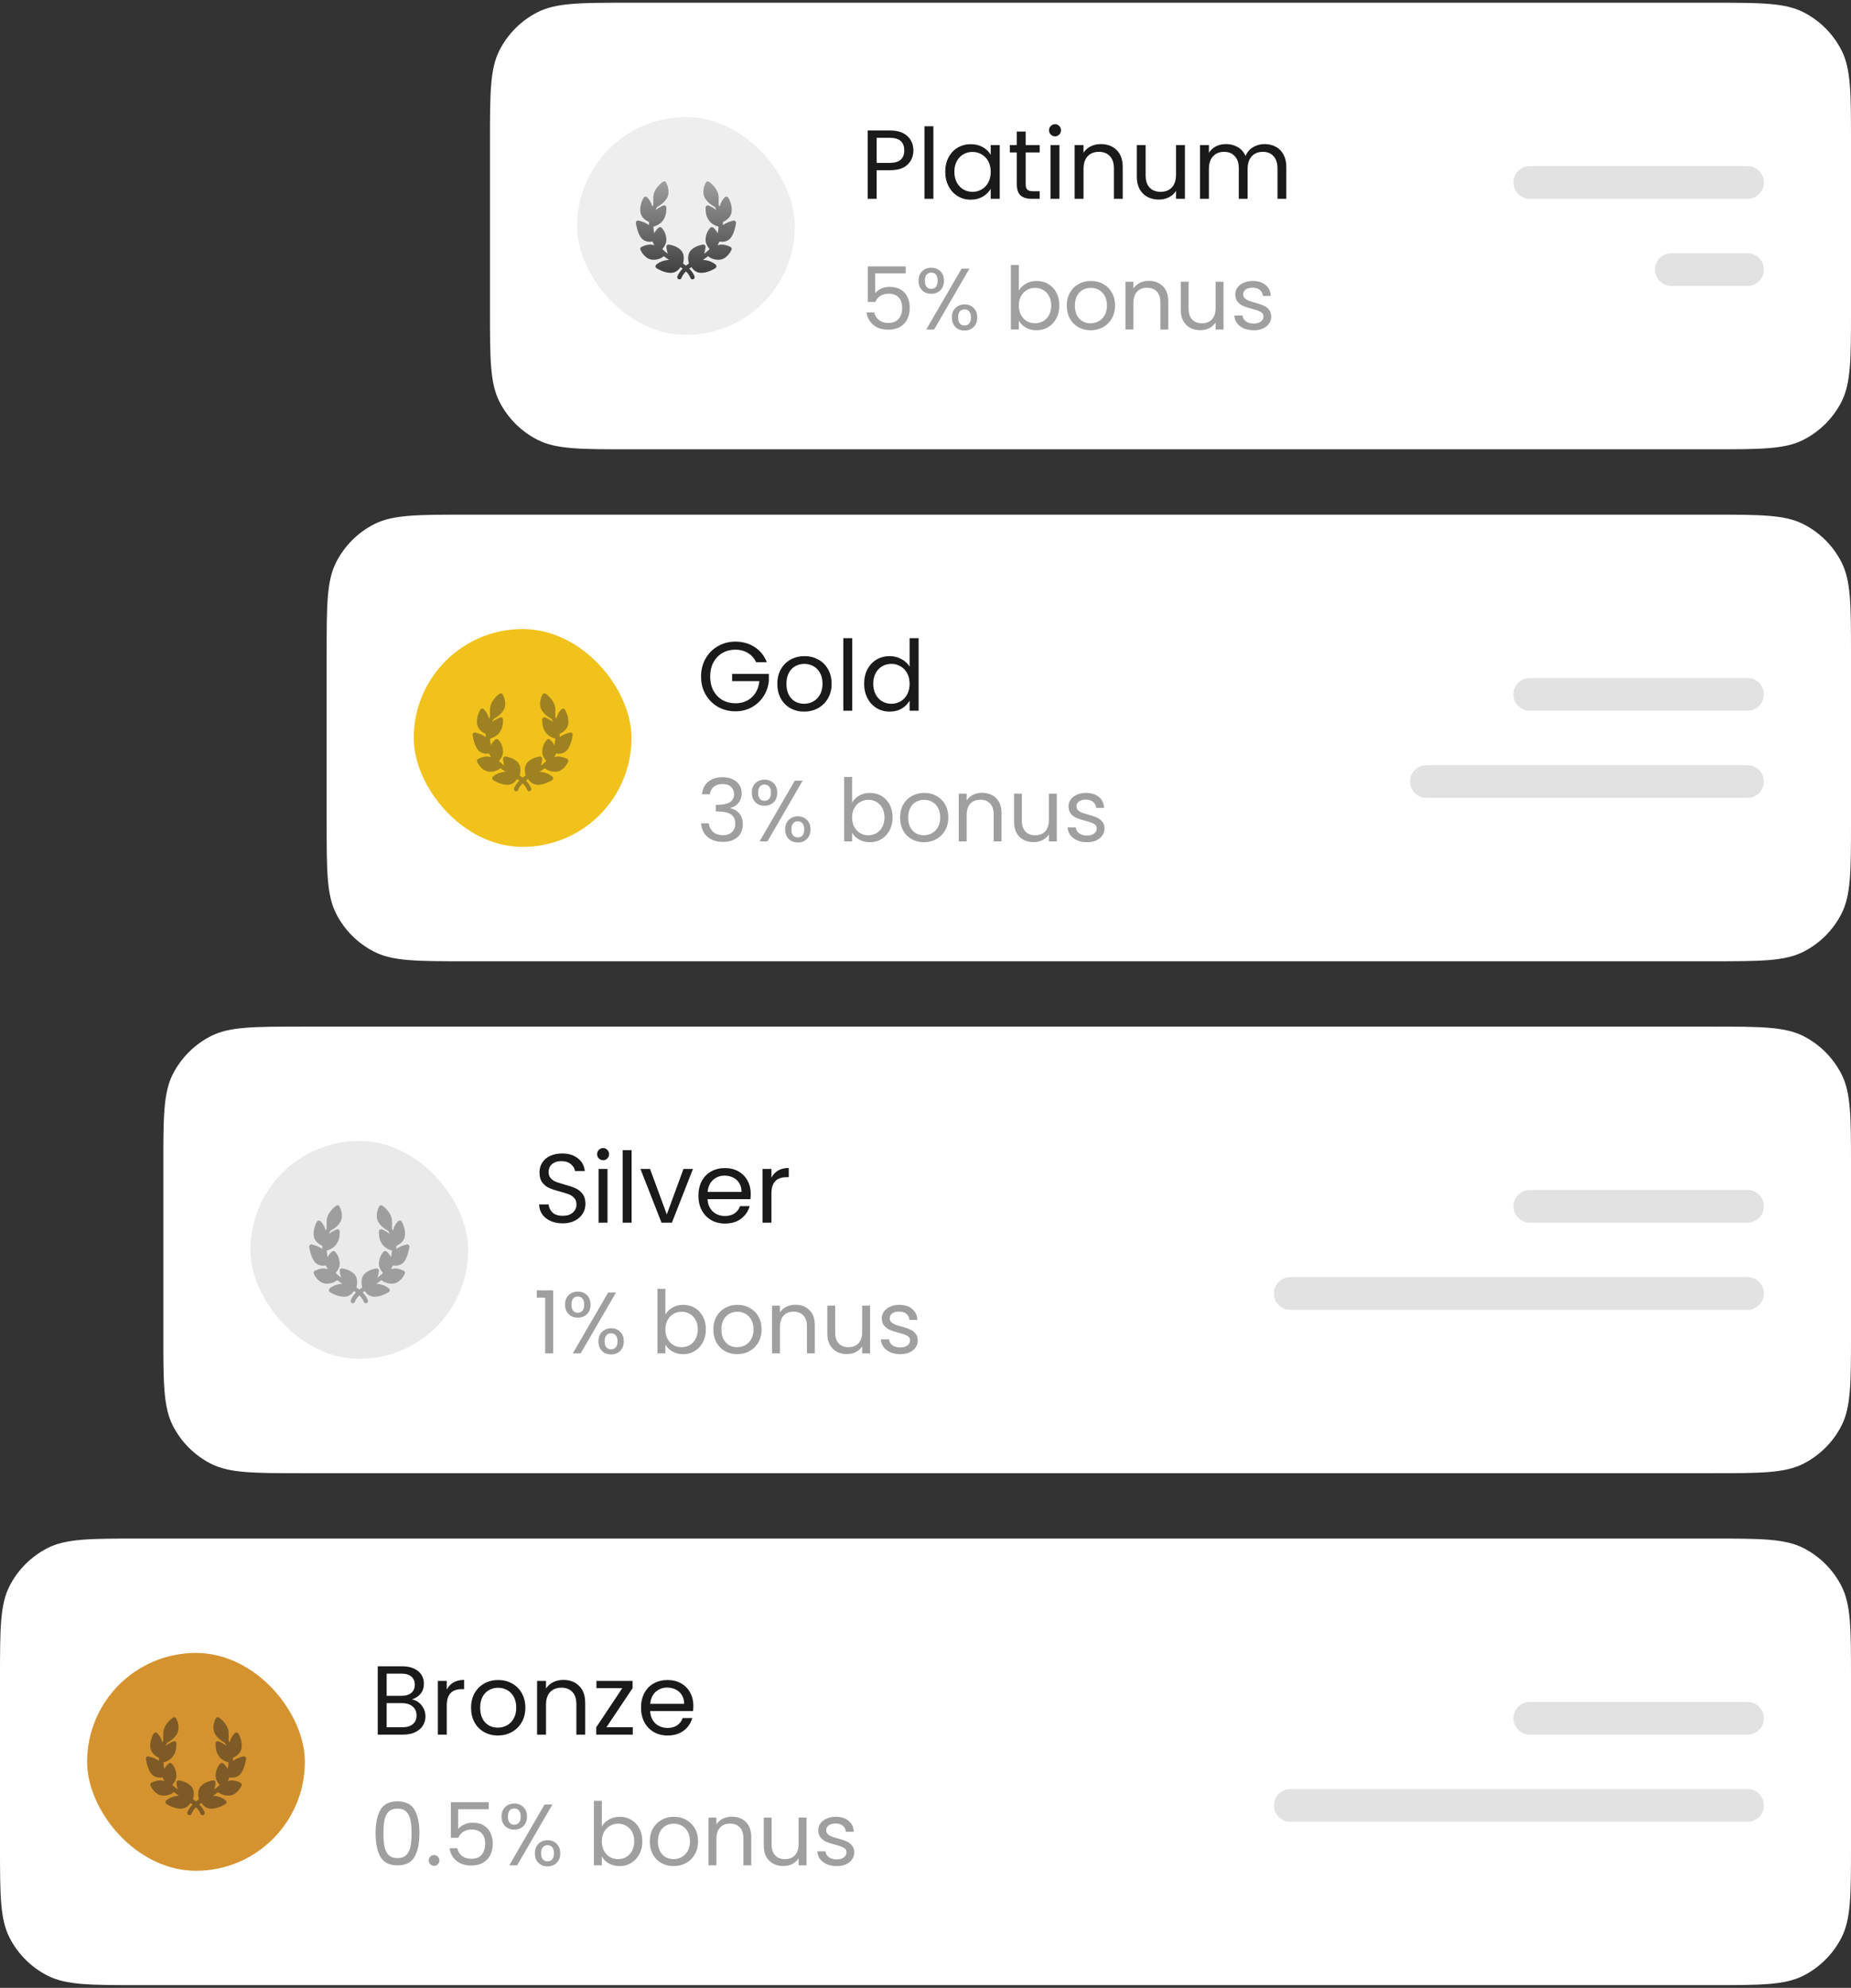 <svg width="340" height="365" viewBox="0 0 340 365" fill="none" xmlns="http://www.w3.org/2000/svg">
<rect x="0" y="0" width="340" height="365" fill="#333333" stroke="none"/>
<path d="M90 26.1C90 17.139 90 12.659 91.744 9.236C93.278 6.226 95.726 3.778 98.736 2.244C102.159 0.5 106.639 0.5 115.6 0.5H314.4C323.361 0.5 327.841 0.5 331.264 2.244C334.274 3.778 336.722 6.226 338.256 9.236C340 12.659 340 17.139 340 26.1V56.9C340 65.861 340 70.341 338.256 73.764C336.722 76.774 334.274 79.222 331.264 80.756C327.841 82.5 323.361 82.5 314.4 82.5H115.6C106.639 82.5 102.159 82.5 98.736 80.756C95.726 79.222 93.278 76.774 91.744 73.764C90 70.341 90 65.861 90 56.9V26.1Z" fill="white"/>
<rect x="106" y="21.5" width="40" height="40" rx="20" fill="#EEEEEE"/>
<g clip-path="url(#clip0_2911_9243)">
<path d="M121.927 33.307C121.874 33.317 121.821 33.338 121.775 33.369C121.703 33.419 120.001 34.598 120.001 36.245V37.602C119.938 37.714 119.877 37.827 119.823 37.943C119.506 36.751 118.86 36.214 118.823 36.185C118.735 36.116 118.619 36.086 118.51 36.105C118.399 36.124 118.302 36.188 118.241 36.283C117.848 36.892 117.49 37.99 117.633 38.958C117.743 39.704 118.298 40.333 119.212 40.761C119.205 40.94 119.201 41.119 119.201 41.3C119.201 41.312 119.202 41.324 119.202 41.336C118.407 40.733 117.343 40.52 117.275 40.507C117.15 40.483 117.018 40.521 116.925 40.61C116.832 40.699 116.787 40.827 116.805 40.955C116.813 41.021 117.038 42.599 117.67 43.526C118.132 44.202 118.801 44.397 119.357 44.397C119.539 44.397 119.698 44.372 119.844 44.34C119.949 44.579 120.066 44.81 120.195 45.033C119.948 44.954 119.698 44.9 119.453 44.9C118.634 44.9 117.841 45.331 117.808 45.349C117.627 45.449 117.552 45.668 117.633 45.858C117.665 45.933 118.444 47.7 120.027 47.7C120.972 47.7 121.605 47.323 121.942 47.049C122.237 47.278 122.551 47.499 122.877 47.711C121.344 47.809 120.553 48.582 120.518 48.617C120.433 48.702 120.392 48.82 120.403 48.94C120.415 49.059 120.479 49.166 120.579 49.233C120.632 49.268 121.894 50.1 123.201 50.1C124.16 50.1 124.716 49.485 124.995 49.042C125.142 49.139 125.283 49.234 125.398 49.319C124.922 49.786 124.616 50.267 124.427 50.756C124.408 50.805 124.399 50.857 124.401 50.91C124.402 50.962 124.414 51.014 124.435 51.062C124.456 51.11 124.487 51.154 124.525 51.19C124.563 51.226 124.608 51.254 124.657 51.273C124.756 51.311 124.866 51.309 124.963 51.266C125.011 51.244 125.055 51.214 125.091 51.175C125.127 51.137 125.155 51.093 125.174 51.044C125.335 50.627 125.574 50.245 126.001 49.841C126.427 50.245 126.666 50.627 126.827 51.044C126.846 51.093 126.875 51.137 126.911 51.175C126.947 51.214 126.99 51.244 127.038 51.266C127.086 51.287 127.138 51.298 127.191 51.3C127.243 51.301 127.295 51.292 127.345 51.273C127.394 51.254 127.438 51.226 127.476 51.19C127.515 51.154 127.545 51.11 127.566 51.062C127.588 51.014 127.599 50.962 127.601 50.91C127.602 50.857 127.593 50.805 127.574 50.756C127.385 50.267 127.079 49.786 126.604 49.319C126.719 49.234 126.859 49.139 127.005 49.042C127.285 49.485 127.841 50.1 128.801 50.1C130.107 50.1 131.369 49.268 131.423 49.233C131.522 49.166 131.587 49.058 131.598 48.94C131.61 48.82 131.568 48.702 131.484 48.617C131.448 48.582 130.657 47.809 129.124 47.711C129.45 47.499 129.764 47.278 130.059 47.049C130.397 47.323 131.029 47.7 131.974 47.7C133.558 47.7 134.336 45.933 134.369 45.858C134.45 45.668 134.375 45.449 134.194 45.349C134.161 45.331 133.368 44.9 132.548 44.9C132.304 44.9 132.054 44.953 131.808 45.033C131.936 44.809 132.053 44.579 132.158 44.34C132.303 44.372 132.463 44.397 132.645 44.397C133.201 44.397 133.87 44.202 134.331 43.526C134.963 42.599 135.188 41.021 135.197 40.955C135.215 40.827 135.17 40.699 135.077 40.61C134.983 40.521 134.851 40.483 134.726 40.507C134.658 40.52 133.595 40.733 132.799 41.335C132.799 41.323 132.801 41.312 132.801 41.3C132.801 41.119 132.797 40.94 132.79 40.761C133.697 40.341 134.259 39.709 134.37 38.958C134.512 37.989 134.154 36.891 133.76 36.283C133.699 36.188 133.602 36.124 133.491 36.106C133.381 36.087 133.267 36.116 133.178 36.185C133.142 36.214 132.496 36.751 132.179 37.943C132.125 37.827 132.063 37.714 132.001 37.602V36.245C132.001 34.598 130.298 33.419 130.226 33.369C130.133 33.306 130.018 33.284 129.91 33.31C129.801 33.335 129.708 33.405 129.653 33.502C129.623 33.555 128.916 34.82 129.33 36.012C129.713 37.117 130.983 37.827 131.304 37.993C131.407 38.179 131.498 38.372 131.575 38.572C131.065 38.139 130.512 37.89 130.163 37.735C130.039 37.68 129.896 37.691 129.783 37.765C129.669 37.838 129.601 37.965 129.601 38.1C129.601 38.706 129.601 39.536 130.159 40.386C130.664 41.156 131.508 41.483 131.986 41.615C131.967 42.037 131.91 42.448 131.817 42.844C131.649 42.466 131.387 42.114 131.02 41.797C130.865 41.663 130.634 41.668 130.485 41.808C130.449 41.842 129.601 42.65 129.601 44.063C129.601 44.69 129.955 45.289 130.337 45.715C130.304 45.751 130.275 45.791 130.241 45.827C130.008 46.076 129.689 46.333 129.336 46.59C129.556 45.952 129.597 45.369 129.6 45.325C129.608 45.207 129.562 45.092 129.476 45.01C129.39 44.928 129.271 44.89 129.155 44.903C129.096 44.91 127.707 45.08 126.884 45.98C126.213 46.712 126.396 47.843 126.537 48.386C126.338 48.518 126.161 48.648 126.001 48.779C125.841 48.648 125.663 48.518 125.464 48.386C125.605 47.843 125.789 46.712 125.118 45.98C124.294 45.08 122.906 44.91 122.847 44.903C122.73 44.89 122.611 44.928 122.525 45.01C122.439 45.092 122.394 45.207 122.402 45.325C122.404 45.369 122.446 45.952 122.661 46.587C122.31 46.331 121.993 46.075 121.76 45.827C121.727 45.791 121.698 45.751 121.665 45.715C122.047 45.29 122.401 44.69 122.401 44.063C122.401 42.65 121.552 41.842 121.516 41.808C121.367 41.668 121.136 41.663 120.981 41.797C120.614 42.114 120.351 42.466 120.184 42.843C120.091 42.447 120.035 42.037 120.016 41.615C120.494 41.483 121.339 41.156 121.844 40.386C122.401 39.536 122.401 38.706 122.401 38.1C122.401 37.965 122.332 37.838 122.219 37.765C122.105 37.691 121.962 37.679 121.838 37.734C121.49 37.889 120.937 38.138 120.427 38.571C120.504 38.371 120.594 38.178 120.698 37.993C121.019 37.826 122.289 37.117 122.672 36.012C123.085 34.82 122.379 33.555 122.348 33.502C122.293 33.405 122.2 33.335 122.091 33.31C122.036 33.297 121.981 33.297 121.927 33.307Z" fill="url(#paint0_linear_2911_9243)"/>
</g>
<path d="M167.774 27.626C167.774 28.67 167.414 29.54 166.694 30.236C165.986 30.92 164.9 31.262 163.436 31.262H161.024V36.5H159.386V23.954H163.436C164.852 23.954 165.926 24.296 166.658 24.98C167.402 25.664 167.774 26.546 167.774 27.626ZM163.436 29.912C164.348 29.912 165.02 29.714 165.452 29.318C165.884 28.922 166.1 28.358 166.1 27.626C166.1 26.078 165.212 25.304 163.436 25.304H161.024V29.912H163.436ZM171.448 23.18V36.5H169.81V23.18H171.448ZM173.628 31.532C173.628 30.524 173.832 29.642 174.24 28.886C174.648 28.118 175.206 27.524 175.914 27.104C176.634 26.684 177.432 26.474 178.308 26.474C179.172 26.474 179.922 26.66 180.558 27.032C181.194 27.404 181.668 27.872 181.98 28.436V26.636H183.636V36.5H181.98V34.664C181.656 35.24 181.17 35.72 180.522 36.104C179.886 36.476 179.142 36.662 178.29 36.662C177.414 36.662 176.622 36.446 175.914 36.014C175.206 35.582 174.648 34.976 174.24 34.196C173.832 33.416 173.628 32.528 173.628 31.532ZM181.98 31.55C181.98 30.806 181.83 30.158 181.53 29.606C181.23 29.054 180.822 28.634 180.306 28.346C179.802 28.046 179.244 27.896 178.632 27.896C178.02 27.896 177.462 28.04 176.958 28.328C176.454 28.616 176.052 29.036 175.752 29.588C175.452 30.14 175.302 30.788 175.302 31.532C175.302 32.288 175.452 32.948 175.752 33.512C176.052 34.064 176.454 34.49 176.958 34.79C177.462 35.078 178.02 35.222 178.632 35.222C179.244 35.222 179.802 35.078 180.306 34.79C180.822 34.49 181.23 34.064 181.53 33.512C181.83 32.948 181.98 32.294 181.98 31.55ZM188.402 27.986V33.8C188.402 34.28 188.504 34.622 188.708 34.826C188.912 35.018 189.266 35.114 189.77 35.114H190.976V36.5H189.5C188.588 36.5 187.904 36.29 187.448 35.87C186.992 35.45 186.764 34.76 186.764 33.8V27.986H185.486V26.636H186.764V24.152H188.402V26.636H190.976V27.986H188.402ZM193.806 25.034C193.494 25.034 193.23 24.926 193.014 24.71C192.798 24.494 192.69 24.23 192.69 23.918C192.69 23.606 192.798 23.342 193.014 23.126C193.23 22.91 193.494 22.802 193.806 22.802C194.106 22.802 194.358 22.91 194.562 23.126C194.778 23.342 194.886 23.606 194.886 23.918C194.886 24.23 194.778 24.494 194.562 24.71C194.358 24.926 194.106 25.034 193.806 25.034ZM194.598 26.636V36.5H192.96V26.636H194.598ZM202.196 26.456C203.396 26.456 204.368 26.822 205.112 27.554C205.856 28.274 206.228 29.318 206.228 30.686V36.5H204.608V30.92C204.608 29.936 204.362 29.186 203.87 28.67C203.378 28.142 202.706 27.878 201.854 27.878C200.99 27.878 200.3 28.148 199.784 28.688C199.28 29.228 199.028 30.014 199.028 31.046V36.5H197.39V26.636H199.028V28.04C199.352 27.536 199.79 27.146 200.342 26.87C200.906 26.594 201.524 26.456 202.196 26.456ZM217.652 26.636V36.5H216.014V35.042C215.702 35.546 215.264 35.942 214.7 36.23C214.148 36.506 213.536 36.644 212.864 36.644C212.096 36.644 211.406 36.488 210.794 36.176C210.182 35.852 209.696 35.372 209.336 34.736C208.988 34.1 208.814 33.326 208.814 32.414V26.636H210.434V32.198C210.434 33.17 210.68 33.92 211.172 34.448C211.664 34.964 212.336 35.222 213.188 35.222C214.064 35.222 214.754 34.952 215.258 34.412C215.762 33.872 216.014 33.086 216.014 32.054V26.636H217.652ZM232.279 26.456C233.047 26.456 233.731 26.618 234.331 26.942C234.931 27.254 235.405 27.728 235.753 28.364C236.101 29 236.275 29.774 236.275 30.686V36.5H234.655V30.92C234.655 29.936 234.409 29.186 233.917 28.67C233.437 28.142 232.783 27.878 231.955 27.878C231.103 27.878 230.425 28.154 229.921 28.706C229.417 29.246 229.165 30.032 229.165 31.064V36.5H227.545V30.92C227.545 29.936 227.299 29.186 226.807 28.67C226.327 28.142 225.673 27.878 224.845 27.878C223.993 27.878 223.315 28.154 222.811 28.706C222.307 29.246 222.055 30.032 222.055 31.064V36.5H220.417V26.636H222.055V28.058C222.379 27.542 222.811 27.146 223.351 26.87C223.903 26.594 224.509 26.456 225.169 26.456C225.997 26.456 226.729 26.642 227.365 27.014C228.001 27.386 228.475 27.932 228.787 28.652C229.063 27.956 229.519 27.416 230.155 27.032C230.791 26.648 231.499 26.456 232.279 26.456Z" fill="#1A1A1A"/>
<path d="M166.368 50.196H160.752V53.844C160.997 53.503 161.36 53.225 161.84 53.012C162.32 52.788 162.837 52.676 163.392 52.676C164.277 52.676 164.997 52.863 165.552 53.236C166.107 53.599 166.501 54.073 166.736 54.66C166.981 55.236 167.104 55.849 167.104 56.5C167.104 57.268 166.96 57.956 166.672 58.564C166.384 59.172 165.941 59.652 165.344 60.004C164.757 60.356 164.027 60.532 163.152 60.532C162.032 60.532 161.125 60.244 160.432 59.668C159.739 59.092 159.317 58.324 159.168 57.364H160.592C160.731 57.972 161.024 58.447 161.472 58.788C161.92 59.129 162.485 59.3 163.168 59.3C164.011 59.3 164.645 59.049 165.072 58.548C165.499 58.036 165.712 57.364 165.712 56.532C165.712 55.7 165.499 55.06 165.072 54.612C164.645 54.153 164.016 53.924 163.184 53.924C162.619 53.924 162.123 54.063 161.696 54.34C161.28 54.607 160.976 54.975 160.784 55.444H159.408V48.916H166.368V50.196ZM168.719 51.54C168.719 50.815 168.938 50.239 169.375 49.812C169.812 49.375 170.372 49.156 171.055 49.156C171.738 49.156 172.298 49.375 172.735 49.812C173.172 50.239 173.391 50.815 173.391 51.54C173.391 52.276 173.172 52.863 172.735 53.3C172.298 53.727 171.738 53.94 171.055 53.94C170.372 53.94 169.812 53.727 169.375 53.3C168.938 52.863 168.719 52.276 168.719 51.54ZM178.063 49.332L171.583 60.5H170.143L176.623 49.332H178.063ZM171.055 50.052C170.692 50.052 170.404 50.18 170.191 50.436C169.988 50.681 169.887 51.049 169.887 51.54C169.887 52.031 169.988 52.404 170.191 52.66C170.404 52.916 170.692 53.044 171.055 53.044C171.418 53.044 171.706 52.916 171.919 52.66C172.132 52.393 172.239 52.02 172.239 51.54C172.239 51.049 172.132 50.681 171.919 50.436C171.706 50.18 171.418 50.052 171.055 50.052ZM174.847 58.292C174.847 57.556 175.066 56.975 175.503 56.548C175.94 56.111 176.5 55.892 177.183 55.892C177.866 55.892 178.42 56.111 178.847 56.548C179.284 56.975 179.503 57.556 179.503 58.292C179.503 59.017 179.284 59.599 178.847 60.036C178.42 60.473 177.866 60.692 177.183 60.692C176.5 60.692 175.94 60.479 175.503 60.052C175.066 59.615 174.847 59.028 174.847 58.292ZM177.167 56.804C176.804 56.804 176.516 56.932 176.303 57.188C176.09 57.433 175.983 57.801 175.983 58.292C175.983 58.772 176.09 59.14 176.303 59.396C176.516 59.641 176.804 59.764 177.167 59.764C177.53 59.764 177.818 59.641 178.031 59.396C178.244 59.14 178.351 58.772 178.351 58.292C178.351 57.801 178.244 57.433 178.031 57.188C177.818 56.932 177.53 56.804 177.167 56.804ZM187.141 53.364C187.44 52.841 187.877 52.415 188.453 52.084C189.029 51.753 189.685 51.588 190.421 51.588C191.21 51.588 191.92 51.775 192.549 52.148C193.178 52.521 193.674 53.049 194.037 53.732C194.4 54.404 194.581 55.188 194.581 56.084C194.581 56.969 194.4 57.759 194.037 58.452C193.674 59.145 193.173 59.684 192.533 60.068C191.904 60.452 191.2 60.644 190.421 60.644C189.664 60.644 188.997 60.479 188.421 60.148C187.856 59.817 187.429 59.396 187.141 58.884V60.5H185.685V48.66H187.141V53.364ZM193.093 56.084C193.093 55.423 192.96 54.847 192.693 54.356C192.426 53.865 192.064 53.492 191.605 53.236C191.157 52.98 190.661 52.852 190.117 52.852C189.584 52.852 189.088 52.985 188.629 53.252C188.181 53.508 187.818 53.887 187.541 54.388C187.274 54.879 187.141 55.449 187.141 56.1C187.141 56.761 187.274 57.343 187.541 57.844C187.818 58.335 188.181 58.713 188.629 58.98C189.088 59.236 189.584 59.364 190.117 59.364C190.661 59.364 191.157 59.236 191.605 58.98C192.064 58.713 192.426 58.335 192.693 57.844C192.96 57.343 193.093 56.756 193.093 56.084ZM200.322 60.644C199.5 60.644 198.754 60.457 198.082 60.084C197.42 59.711 196.898 59.183 196.514 58.5C196.14 57.807 195.954 57.007 195.954 56.1C195.954 55.204 196.146 54.415 196.53 53.732C196.924 53.039 197.458 52.511 198.13 52.148C198.802 51.775 199.554 51.588 200.386 51.588C201.218 51.588 201.97 51.775 202.642 52.148C203.314 52.511 203.842 53.033 204.226 53.716C204.62 54.399 204.818 55.193 204.818 56.1C204.818 57.007 204.615 57.807 204.21 58.5C203.815 59.183 203.276 59.711 202.594 60.084C201.911 60.457 201.154 60.644 200.322 60.644ZM200.322 59.364C200.844 59.364 201.335 59.241 201.794 58.996C202.252 58.751 202.62 58.383 202.898 57.892C203.186 57.401 203.33 56.804 203.33 56.1C203.33 55.396 203.191 54.799 202.914 54.308C202.636 53.817 202.274 53.455 201.826 53.22C201.378 52.975 200.892 52.852 200.37 52.852C199.836 52.852 199.346 52.975 198.898 53.22C198.46 53.455 198.108 53.817 197.842 54.308C197.575 54.799 197.442 55.396 197.442 56.1C197.442 56.815 197.57 57.417 197.826 57.908C198.092 58.399 198.444 58.767 198.882 59.012C199.319 59.247 199.799 59.364 200.322 59.364ZM211.004 51.572C212.071 51.572 212.935 51.897 213.596 52.548C214.257 53.188 214.588 54.116 214.588 55.332V60.5H213.148V55.54C213.148 54.665 212.929 53.999 212.492 53.54C212.055 53.071 211.457 52.836 210.7 52.836C209.932 52.836 209.319 53.076 208.86 53.556C208.412 54.036 208.188 54.735 208.188 55.652V60.5H206.732V51.732H208.188V52.98C208.476 52.532 208.865 52.185 209.356 51.94C209.857 51.695 210.407 51.572 211.004 51.572ZM224.742 51.732V60.5H223.286V59.204C223.009 59.652 222.62 60.004 222.118 60.26C221.628 60.505 221.084 60.628 220.486 60.628C219.804 60.628 219.19 60.489 218.646 60.212C218.102 59.924 217.67 59.497 217.35 58.932C217.041 58.367 216.886 57.679 216.886 56.868V51.732H218.326V56.676C218.326 57.54 218.545 58.207 218.982 58.676C219.42 59.135 220.017 59.364 220.774 59.364C221.553 59.364 222.166 59.124 222.614 58.644C223.062 58.164 223.286 57.465 223.286 56.548V51.732H224.742ZM230.305 60.644C229.633 60.644 229.03 60.532 228.497 60.308C227.963 60.073 227.542 59.753 227.233 59.348C226.923 58.932 226.753 58.457 226.721 57.924H228.225C228.267 58.361 228.47 58.719 228.833 58.996C229.206 59.273 229.691 59.412 230.289 59.412C230.843 59.412 231.281 59.289 231.601 59.044C231.921 58.799 232.081 58.489 232.081 58.116C232.081 57.732 231.91 57.449 231.569 57.268C231.227 57.076 230.699 56.889 229.985 56.708C229.334 56.537 228.801 56.367 228.385 56.196C227.979 56.015 227.627 55.753 227.329 55.412C227.041 55.06 226.897 54.601 226.897 54.036C226.897 53.588 227.03 53.177 227.297 52.804C227.563 52.431 227.942 52.137 228.433 51.924C228.923 51.7 229.483 51.588 230.113 51.588C231.083 51.588 231.867 51.833 232.465 52.324C233.062 52.815 233.382 53.487 233.425 54.34H231.969C231.937 53.881 231.75 53.513 231.409 53.236C231.078 52.959 230.63 52.82 230.065 52.82C229.542 52.82 229.126 52.932 228.817 53.156C228.507 53.38 228.353 53.673 228.353 54.036C228.353 54.324 228.443 54.564 228.625 54.756C228.817 54.937 229.051 55.087 229.329 55.204C229.617 55.311 230.011 55.433 230.513 55.572C231.142 55.743 231.654 55.913 232.049 56.084C232.443 56.244 232.779 56.489 233.057 56.82C233.345 57.151 233.494 57.583 233.505 58.116C233.505 58.596 233.371 59.028 233.105 59.412C232.838 59.796 232.459 60.1 231.969 60.324C231.489 60.537 230.934 60.644 230.305 60.644Z" fill="#9F9F9F"/>
<path d="M278 33.5C278 31.843 279.343 30.5 281 30.5H321C322.657 30.5 324 31.843 324 33.5C324 35.157 322.657 36.5 321 36.5H281C279.343 36.5 278 35.157 278 33.5Z" fill="#E2E2E2"/>
<path d="M304 49.5C304 47.843 305.343 46.5 307 46.5H321C322.657 46.5 324 47.843 324 49.5C324 51.157 322.657 52.5 321 52.5H307C305.343 52.5 304 51.157 304 49.5Z" fill="#E2E2E2"/>
<path d="M60 120.1C60 111.139 60 106.659 61.744 103.236C63.278 100.226 65.726 97.778 68.736 96.244C72.159 94.5 76.639 94.5 85.6 94.5H314.4C323.361 94.5 327.841 94.5 331.264 96.244C334.274 97.778 336.722 100.226 338.256 103.236C340 106.659 340 111.139 340 120.1V150.9C340 159.861 340 164.341 338.256 167.764C336.722 170.774 334.274 173.222 331.264 174.756C327.841 176.5 323.361 176.5 314.4 176.5H85.6C76.639 176.5 72.159 176.5 68.736 174.756C65.726 173.222 63.278 170.774 61.744 167.764C60 164.341 60 159.861 60 150.9V120.1Z" fill="white"/>
<rect x="76" y="115.5" width="40" height="40" rx="20" fill="#F1C21C"/>
<g clip-path="url(#clip1_2911_9243)">
<path d="M91.927 127.307C91.874 127.317 91.821 127.338 91.775 127.369C91.703 127.418 90.001 128.598 90.001 130.245V131.602C89.938 131.714 89.876 131.827 89.823 131.943C89.506 130.751 88.86 130.213 88.823 130.185C88.735 130.116 88.618 130.086 88.51 130.105C88.399 130.124 88.302 130.188 88.241 130.283C87.848 130.892 87.49 131.99 87.633 132.958C87.743 133.704 88.298 134.332 89.213 134.761C89.205 134.939 89.201 135.119 89.201 135.3C89.201 135.312 89.202 135.324 89.202 135.336C88.407 134.733 87.343 134.52 87.275 134.507C87.15 134.483 87.018 134.521 86.925 134.61C86.832 134.699 86.787 134.827 86.805 134.954C86.814 135.021 87.038 136.6 87.67 137.526C88.132 138.202 88.801 138.397 89.357 138.397C89.539 138.397 89.698 138.372 89.844 138.34C89.949 138.579 90.066 138.81 90.195 139.033C89.948 138.954 89.698 138.9 89.453 138.9C88.633 138.9 87.841 139.331 87.808 139.349C87.627 139.449 87.552 139.668 87.633 139.858C87.665 139.933 88.444 141.7 90.027 141.7C90.972 141.7 91.605 141.323 91.942 141.049C92.237 141.278 92.551 141.499 92.877 141.711C91.344 141.809 90.553 142.582 90.518 142.617C90.433 142.702 90.391 142.82 90.403 142.94C90.415 143.059 90.479 143.166 90.579 143.233C90.632 143.268 91.894 144.1 93.201 144.1C94.16 144.1 94.716 143.485 94.995 143.042C95.142 143.139 95.283 143.234 95.398 143.319C94.922 143.786 94.616 144.267 94.427 144.756C94.409 144.805 94.399 144.857 94.401 144.91C94.402 144.962 94.414 145.014 94.435 145.062C94.456 145.11 94.487 145.154 94.525 145.19C94.563 145.226 94.608 145.254 94.657 145.273C94.756 145.311 94.866 145.309 94.963 145.265C95.011 145.244 95.055 145.214 95.091 145.175C95.127 145.137 95.155 145.093 95.174 145.044C95.335 144.627 95.575 144.245 96.001 143.841C96.427 144.245 96.666 144.627 96.827 145.044C96.846 145.093 96.875 145.137 96.911 145.175C96.947 145.214 96.99 145.244 97.038 145.265C97.086 145.287 97.138 145.298 97.191 145.3C97.243 145.301 97.296 145.292 97.344 145.273C97.394 145.254 97.438 145.226 97.477 145.19C97.515 145.154 97.545 145.11 97.567 145.062C97.588 145.014 97.6 144.962 97.601 144.91C97.602 144.857 97.593 144.805 97.574 144.756C97.385 144.267 97.079 143.786 96.604 143.319C96.719 143.234 96.859 143.139 97.005 143.042C97.285 143.485 97.841 144.1 98.801 144.1C100.107 144.1 101.369 143.268 101.423 143.233C101.522 143.166 101.587 143.058 101.598 142.94C101.61 142.82 101.568 142.702 101.484 142.617C101.448 142.582 100.657 141.809 99.124 141.711C99.45 141.499 99.764 141.278 100.059 141.049C100.397 141.323 101.029 141.7 101.974 141.7C103.558 141.7 104.336 139.933 104.369 139.858C104.45 139.668 104.375 139.449 104.194 139.349C104.161 139.331 103.368 138.9 102.548 138.9C102.304 138.9 102.054 138.953 101.808 139.033C101.936 138.809 102.053 138.579 102.158 138.34C102.303 138.372 102.463 138.397 102.645 138.397C103.201 138.397 103.87 138.202 104.331 137.526C104.963 136.6 105.188 135.021 105.197 134.954C105.215 134.827 105.17 134.699 105.077 134.61C104.983 134.521 104.851 134.483 104.726 134.507C104.658 134.52 103.595 134.732 102.799 135.335C102.799 135.323 102.801 135.312 102.801 135.3C102.801 135.119 102.797 134.94 102.79 134.761C103.697 134.341 104.259 133.709 104.37 132.958C104.512 131.989 104.154 130.891 103.76 130.283C103.699 130.188 103.602 130.124 103.491 130.106C103.381 130.087 103.267 130.116 103.178 130.185C103.142 130.213 102.496 130.751 102.179 131.943C102.125 131.827 102.063 131.714 102.001 131.602V130.245C102.001 128.598 100.298 127.418 100.226 127.369C100.133 127.306 100.018 127.284 99.91 127.31C99.801 127.335 99.708 127.405 99.653 127.502C99.623 127.555 98.916 128.82 99.33 130.012C99.713 131.117 100.983 131.827 101.304 131.993C101.407 132.179 101.498 132.372 101.575 132.572C101.065 132.139 100.512 131.89 100.163 131.735C100.039 131.68 99.896 131.691 99.783 131.765C99.669 131.838 99.601 131.965 99.601 132.1C99.601 132.706 99.601 133.536 100.159 134.386C100.664 135.156 101.508 135.483 101.986 135.615C101.967 136.037 101.91 136.448 101.817 136.844C101.649 136.466 101.387 136.114 101.02 135.797C100.865 135.663 100.634 135.668 100.485 135.808C100.449 135.842 99.601 136.65 99.601 138.063C99.601 138.69 99.955 139.289 100.337 139.715C100.304 139.751 100.275 139.791 100.241 139.827C100.008 140.076 99.689 140.333 99.336 140.59C99.556 139.951 99.597 139.369 99.6 139.326C99.608 139.207 99.562 139.092 99.476 139.01C99.39 138.928 99.271 138.89 99.155 138.903C99.096 138.91 97.707 139.08 96.884 139.979C96.213 140.712 96.396 141.843 96.537 142.386C96.338 142.518 96.161 142.648 96.001 142.779C95.841 142.648 95.662 142.518 95.464 142.386C95.605 141.843 95.789 140.712 95.118 139.979C94.294 139.08 92.906 138.91 92.847 138.903C92.73 138.89 92.611 138.928 92.525 139.01C92.439 139.092 92.394 139.207 92.402 139.326C92.404 139.369 92.446 139.952 92.661 140.586C92.31 140.331 91.993 140.075 91.76 139.827C91.727 139.791 91.698 139.751 91.665 139.715C92.047 139.29 92.401 138.69 92.401 138.063C92.401 136.65 91.552 135.842 91.516 135.808C91.367 135.668 91.136 135.663 90.981 135.797C90.614 136.114 90.351 136.466 90.184 136.844C90.091 136.447 90.035 136.037 90.016 135.615C90.494 135.483 91.339 135.156 91.844 134.386C92.401 133.536 92.401 132.706 92.401 132.1C92.401 131.965 92.332 131.838 92.219 131.765C92.105 131.691 91.962 131.679 91.838 131.734C91.49 131.889 90.937 132.138 90.427 132.571C90.504 132.371 90.594 132.178 90.698 131.993C91.019 131.826 92.288 131.117 92.672 130.012C93.085 128.82 92.379 127.555 92.348 127.502C92.293 127.405 92.2 127.335 92.091 127.31C92.036 127.297 91.981 127.297 91.927 127.307Z" fill="#9E8221"/>
</g>
<path d="M138.89 121.59C138.542 120.858 138.038 120.294 137.378 119.898C136.718 119.49 135.95 119.286 135.074 119.286C134.198 119.286 133.406 119.49 132.698 119.898C132.002 120.294 131.45 120.87 131.042 121.626C130.646 122.37 130.448 123.234 130.448 124.218C130.448 125.202 130.646 126.066 131.042 126.81C131.45 127.554 132.002 128.13 132.698 128.538C133.406 128.934 134.198 129.132 135.074 129.132C136.298 129.132 137.306 128.766 138.098 128.034C138.89 127.302 139.352 126.312 139.484 125.064H134.48V123.732H141.23V124.992C141.134 126.024 140.81 126.972 140.258 127.836C139.706 128.688 138.98 129.366 138.08 129.87C137.18 130.362 136.178 130.608 135.074 130.608C133.91 130.608 132.848 130.338 131.888 129.798C130.928 129.246 130.166 128.484 129.602 127.512C129.05 126.54 128.774 125.442 128.774 124.218C128.774 122.994 129.05 121.896 129.602 120.924C130.166 119.94 130.928 119.178 131.888 118.638C132.848 118.086 133.91 117.81 135.074 117.81C136.406 117.81 137.582 118.14 138.602 118.8C139.634 119.46 140.384 120.39 140.852 121.59H138.89ZM147.698 130.662C146.774 130.662 145.934 130.452 145.178 130.032C144.434 129.612 143.846 129.018 143.414 128.25C142.994 127.47 142.784 126.57 142.784 125.55C142.784 124.542 143 123.654 143.432 122.886C143.876 122.106 144.476 121.512 145.232 121.104C145.988 120.684 146.834 120.474 147.77 120.474C148.706 120.474 149.552 120.684 150.308 121.104C151.064 121.512 151.658 122.1 152.09 122.868C152.534 123.636 152.756 124.53 152.756 125.55C152.756 126.57 152.528 127.47 152.072 128.25C151.628 129.018 151.022 129.612 150.254 130.032C149.486 130.452 148.634 130.662 147.698 130.662ZM147.698 129.222C148.286 129.222 148.838 129.084 149.354 128.808C149.87 128.532 150.284 128.118 150.596 127.566C150.92 127.014 151.082 126.342 151.082 125.55C151.082 124.758 150.926 124.086 150.614 123.534C150.302 122.982 149.894 122.574 149.39 122.31C148.886 122.034 148.34 121.896 147.752 121.896C147.152 121.896 146.6 122.034 146.096 122.31C145.604 122.574 145.208 122.982 144.908 123.534C144.608 124.086 144.458 124.758 144.458 125.55C144.458 126.354 144.602 127.032 144.89 127.584C145.19 128.136 145.586 128.55 146.078 128.826C146.57 129.09 147.11 129.222 147.698 129.222ZM156.547 117.18V130.5H154.909V117.18H156.547ZM158.727 125.532C158.727 124.524 158.931 123.642 159.339 122.886C159.747 122.118 160.305 121.524 161.013 121.104C161.733 120.684 162.537 120.474 163.425 120.474C164.193 120.474 164.907 120.654 165.567 121.014C166.227 121.362 166.731 121.824 167.079 122.4V117.18H168.735V130.5H167.079V128.646C166.755 129.234 166.275 129.72 165.639 130.104C165.003 130.476 164.259 130.662 163.407 130.662C162.531 130.662 161.733 130.446 161.013 130.014C160.305 129.582 159.747 128.976 159.339 128.196C158.931 127.416 158.727 126.528 158.727 125.532ZM167.079 125.55C167.079 124.806 166.929 124.158 166.629 123.606C166.329 123.054 165.921 122.634 165.405 122.346C164.901 122.046 164.343 121.896 163.731 121.896C163.119 121.896 162.561 122.04 162.057 122.328C161.553 122.616 161.151 123.036 160.851 123.588C160.551 124.14 160.401 124.788 160.401 125.532C160.401 126.288 160.551 126.948 160.851 127.512C161.151 128.064 161.553 128.49 162.057 128.79C162.561 129.078 163.119 129.222 163.731 129.222C164.343 129.222 164.901 129.078 165.405 128.79C165.921 128.49 166.329 128.064 166.629 127.512C166.929 126.948 167.079 126.294 167.079 125.55Z" fill="#1A1A1A"/>
<path d="M128.96 145.844C129.035 144.863 129.413 144.095 130.096 143.54C130.779 142.985 131.664 142.708 132.752 142.708C133.477 142.708 134.101 142.841 134.624 143.108C135.157 143.364 135.557 143.716 135.824 144.164C136.101 144.612 136.24 145.119 136.24 145.684C136.24 146.345 136.048 146.916 135.664 147.396C135.291 147.876 134.8 148.185 134.192 148.324V148.404C134.885 148.575 135.435 148.911 135.84 149.412C136.245 149.913 136.448 150.569 136.448 151.38C136.448 151.988 136.309 152.537 136.032 153.028C135.755 153.508 135.339 153.887 134.784 154.164C134.229 154.441 133.563 154.58 132.784 154.58C131.653 154.58 130.725 154.287 130 153.7C129.275 153.103 128.869 152.26 128.784 151.172H130.192C130.267 151.812 130.528 152.335 130.976 152.74C131.424 153.145 132.021 153.348 132.768 153.348C133.515 153.348 134.08 153.156 134.464 152.772C134.859 152.377 135.056 151.871 135.056 151.252C135.056 150.452 134.789 149.876 134.256 149.524C133.723 149.172 132.917 148.996 131.84 148.996H131.472V147.78H131.856C132.837 147.769 133.579 147.609 134.08 147.3C134.581 146.98 134.832 146.489 134.832 145.828C134.832 145.263 134.645 144.809 134.272 144.468C133.909 144.127 133.387 143.956 132.704 143.956C132.043 143.956 131.509 144.127 131.104 144.468C130.699 144.809 130.459 145.268 130.384 145.844H128.96ZM138.094 145.54C138.094 144.815 138.313 144.239 138.75 143.812C139.187 143.375 139.747 143.156 140.43 143.156C141.113 143.156 141.673 143.375 142.11 143.812C142.547 144.239 142.766 144.815 142.766 145.54C142.766 146.276 142.547 146.863 142.11 147.3C141.673 147.727 141.113 147.94 140.43 147.94C139.747 147.94 139.187 147.727 138.75 147.3C138.313 146.863 138.094 146.276 138.094 145.54ZM147.438 143.332L140.958 154.5H139.518L145.998 143.332H147.438ZM140.43 144.052C140.067 144.052 139.779 144.18 139.566 144.436C139.363 144.681 139.262 145.049 139.262 145.54C139.262 146.031 139.363 146.404 139.566 146.66C139.779 146.916 140.067 147.044 140.43 147.044C140.793 147.044 141.081 146.916 141.294 146.66C141.507 146.393 141.614 146.02 141.614 145.54C141.614 145.049 141.507 144.681 141.294 144.436C141.081 144.18 140.793 144.052 140.43 144.052ZM144.222 152.292C144.222 151.556 144.441 150.975 144.878 150.548C145.315 150.111 145.875 149.892 146.558 149.892C147.241 149.892 147.795 150.111 148.222 150.548C148.659 150.975 148.878 151.556 148.878 152.292C148.878 153.017 148.659 153.599 148.222 154.036C147.795 154.473 147.241 154.692 146.558 154.692C145.875 154.692 145.315 154.479 144.878 154.052C144.441 153.615 144.222 153.028 144.222 152.292ZM146.542 150.804C146.179 150.804 145.891 150.932 145.678 151.188C145.465 151.433 145.358 151.801 145.358 152.292C145.358 152.772 145.465 153.14 145.678 153.396C145.891 153.641 146.179 153.764 146.542 153.764C146.905 153.764 147.193 153.641 147.406 153.396C147.619 153.14 147.726 152.772 147.726 152.292C147.726 151.801 147.619 151.433 147.406 151.188C147.193 150.932 146.905 150.804 146.542 150.804ZM156.516 147.364C156.815 146.841 157.252 146.415 157.828 146.084C158.404 145.753 159.06 145.588 159.796 145.588C160.585 145.588 161.295 145.775 161.924 146.148C162.553 146.521 163.049 147.049 163.412 147.732C163.775 148.404 163.956 149.188 163.956 150.084C163.956 150.969 163.775 151.759 163.412 152.452C163.049 153.145 162.548 153.684 161.908 154.068C161.279 154.452 160.575 154.644 159.796 154.644C159.039 154.644 158.372 154.479 157.796 154.148C157.231 153.817 156.804 153.396 156.516 152.884V154.5H155.06V142.66H156.516V147.364ZM162.468 150.084C162.468 149.423 162.335 148.847 162.068 148.356C161.801 147.865 161.439 147.492 160.98 147.236C160.532 146.98 160.036 146.852 159.492 146.852C158.959 146.852 158.463 146.985 158.004 147.252C157.556 147.508 157.193 147.887 156.916 148.388C156.649 148.879 156.516 149.449 156.516 150.1C156.516 150.761 156.649 151.343 156.916 151.844C157.193 152.335 157.556 152.713 158.004 152.98C158.463 153.236 158.959 153.364 159.492 153.364C160.036 153.364 160.532 153.236 160.98 152.98C161.439 152.713 161.801 152.335 162.068 151.844C162.335 151.343 162.468 150.756 162.468 150.084ZM169.697 154.644C168.875 154.644 168.129 154.457 167.457 154.084C166.795 153.711 166.273 153.183 165.889 152.5C165.515 151.807 165.329 151.007 165.329 150.1C165.329 149.204 165.521 148.415 165.905 147.732C166.299 147.039 166.833 146.511 167.505 146.148C168.177 145.775 168.929 145.588 169.761 145.588C170.593 145.588 171.345 145.775 172.017 146.148C172.689 146.511 173.217 147.033 173.601 147.716C173.995 148.399 174.193 149.193 174.193 150.1C174.193 151.007 173.99 151.807 173.585 152.5C173.19 153.183 172.651 153.711 171.969 154.084C171.286 154.457 170.529 154.644 169.697 154.644ZM169.697 153.364C170.219 153.364 170.71 153.241 171.169 152.996C171.627 152.751 171.995 152.383 172.273 151.892C172.561 151.401 172.705 150.804 172.705 150.1C172.705 149.396 172.566 148.799 172.289 148.308C172.011 147.817 171.649 147.455 171.201 147.22C170.753 146.975 170.267 146.852 169.745 146.852C169.211 146.852 168.721 146.975 168.273 147.22C167.835 147.455 167.483 147.817 167.217 148.308C166.95 148.799 166.817 149.396 166.817 150.1C166.817 150.815 166.945 151.417 167.201 151.908C167.467 152.399 167.819 152.767 168.257 153.012C168.694 153.247 169.174 153.364 169.697 153.364ZM180.379 145.572C181.446 145.572 182.31 145.897 182.971 146.548C183.632 147.188 183.963 148.116 183.963 149.332V154.5H182.523V149.54C182.523 148.665 182.304 147.999 181.867 147.54C181.43 147.071 180.832 146.836 180.075 146.836C179.307 146.836 178.694 147.076 178.235 147.556C177.787 148.036 177.563 148.735 177.563 149.652V154.5H176.107V145.732H177.563V146.98C177.851 146.532 178.24 146.185 178.731 145.94C179.232 145.695 179.782 145.572 180.379 145.572ZM194.117 145.732V154.5H192.661V153.204C192.384 153.652 191.995 154.004 191.493 154.26C191.003 154.505 190.459 154.628 189.861 154.628C189.179 154.628 188.565 154.489 188.021 154.212C187.477 153.924 187.045 153.497 186.725 152.932C186.416 152.367 186.261 151.679 186.261 150.868V145.732H187.701V150.676C187.701 151.54 187.92 152.207 188.357 152.676C188.795 153.135 189.392 153.364 190.149 153.364C190.928 153.364 191.541 153.124 191.989 152.644C192.437 152.164 192.661 151.465 192.661 150.548V145.732H194.117ZM199.68 154.644C199.008 154.644 198.405 154.532 197.872 154.308C197.338 154.073 196.917 153.753 196.608 153.348C196.298 152.932 196.128 152.457 196.096 151.924H197.6C197.642 152.361 197.845 152.719 198.208 152.996C198.581 153.273 199.066 153.412 199.664 153.412C200.218 153.412 200.656 153.289 200.976 153.044C201.296 152.799 201.456 152.489 201.456 152.116C201.456 151.732 201.285 151.449 200.944 151.268C200.602 151.076 200.074 150.889 199.36 150.708C198.709 150.537 198.176 150.367 197.76 150.196C197.354 150.015 197.002 149.753 196.704 149.412C196.416 149.06 196.272 148.601 196.272 148.036C196.272 147.588 196.405 147.177 196.672 146.804C196.938 146.431 197.317 146.137 197.808 145.924C198.298 145.7 198.858 145.588 199.488 145.588C200.458 145.588 201.242 145.833 201.84 146.324C202.437 146.815 202.757 147.487 202.8 148.34H201.344C201.312 147.881 201.125 147.513 200.784 147.236C200.453 146.959 200.005 146.82 199.44 146.82C198.917 146.82 198.501 146.932 198.192 147.156C197.882 147.38 197.728 147.673 197.728 148.036C197.728 148.324 197.818 148.564 198 148.756C198.192 148.937 198.426 149.087 198.704 149.204C198.992 149.311 199.386 149.433 199.888 149.572C200.517 149.743 201.029 149.913 201.424 150.084C201.818 150.244 202.154 150.489 202.432 150.82C202.72 151.151 202.869 151.583 202.88 152.116C202.88 152.596 202.746 153.028 202.48 153.412C202.213 153.796 201.834 154.1 201.344 154.324C200.864 154.537 200.309 154.644 199.68 154.644Z" fill="#9F9F9F"/>
<path d="M278 127.5C278 125.843 279.343 124.5 281 124.5H321C322.657 124.5 324 125.843 324 127.5C324 129.157 322.657 130.5 321 130.5H281C279.343 130.5 278 129.157 278 127.5Z" fill="#E2E2E2"/>
<path d="M259 143.5C259 141.843 260.343 140.5 262 140.5H321C322.657 140.5 324 141.843 324 143.5C324 145.157 322.657 146.5 321 146.5H262C260.343 146.5 259 145.157 259 143.5Z" fill="#E2E2E2"/>
<path d="M30 214.1C30 205.139 30 200.659 31.744 197.236C33.278 194.226 35.726 191.778 38.736 190.244C42.159 188.5 46.639 188.5 55.6 188.5H314.4C323.361 188.5 327.841 188.5 331.264 190.244C334.274 191.778 336.722 194.226 338.256 197.236C340 200.659 340 205.139 340 214.1V244.9C340 253.861 340 258.341 338.256 261.764C336.722 264.774 334.274 267.222 331.264 268.756C327.841 270.5 323.361 270.5 314.4 270.5H55.6C46.639 270.5 42.159 270.5 38.736 268.756C35.726 267.222 33.278 264.774 31.744 261.764C30 258.341 30 253.861 30 244.9V214.1Z" fill="white"/>
<rect x="46" y="209.5" width="40" height="40" rx="20" fill="#EAEAEA"/>
<g clip-path="url(#clip2_2911_9243)">
<path d="M61.927 221.307C61.873 221.317 61.821 221.338 61.775 221.369C61.703 221.418 60.001 222.598 60.001 224.245V225.602C59.938 225.714 59.877 225.827 59.823 225.943C59.506 224.751 58.86 224.213 58.823 224.185C58.735 224.116 58.618 224.086 58.51 224.105C58.399 224.124 58.302 224.188 58.241 224.283C57.848 224.892 57.49 225.99 57.633 226.958C57.743 227.704 58.298 228.332 59.212 228.761C59.205 228.939 59.201 229.119 59.201 229.3C59.201 229.312 59.202 229.324 59.202 229.336C58.407 228.733 57.343 228.52 57.275 228.507C57.15 228.483 57.018 228.521 56.925 228.61C56.832 228.699 56.787 228.827 56.805 228.954C56.813 229.021 57.038 230.6 57.67 231.526C58.132 232.202 58.801 232.397 59.357 232.397C59.539 232.397 59.698 232.372 59.844 232.34C59.949 232.579 60.066 232.81 60.194 233.033C59.948 232.954 59.697 232.9 59.453 232.9C58.633 232.9 57.841 233.331 57.808 233.349C57.627 233.449 57.552 233.668 57.633 233.858C57.665 233.933 58.444 235.7 60.027 235.7C60.972 235.7 61.605 235.323 61.942 235.049C62.237 235.278 62.551 235.499 62.877 235.711C61.344 235.809 60.553 236.582 60.518 236.617C60.433 236.702 60.392 236.82 60.403 236.94C60.415 237.059 60.479 237.166 60.579 237.233C60.632 237.268 61.894 238.1 63.201 238.1C64.16 238.1 64.716 237.485 64.995 237.042C65.142 237.139 65.283 237.234 65.398 237.319C64.922 237.786 64.616 238.267 64.427 238.756C64.409 238.805 64.399 238.857 64.401 238.91C64.402 238.962 64.414 239.014 64.435 239.062C64.456 239.11 64.487 239.154 64.525 239.19C64.563 239.226 64.608 239.254 64.657 239.273C64.756 239.311 64.866 239.309 64.963 239.265C65.011 239.244 65.055 239.214 65.091 239.175C65.127 239.137 65.155 239.093 65.174 239.044C65.335 238.627 65.575 238.245 66.001 237.841C66.427 238.245 66.666 238.627 66.827 239.044C66.846 239.093 66.875 239.137 66.911 239.175C66.947 239.214 66.99 239.244 67.038 239.265C67.086 239.287 67.138 239.298 67.191 239.3C67.243 239.301 67.296 239.292 67.344 239.273C67.394 239.254 67.438 239.226 67.477 239.19C67.515 239.154 67.545 239.11 67.567 239.062C67.588 239.014 67.6 238.962 67.601 238.91C67.602 238.857 67.593 238.805 67.574 238.756C67.385 238.267 67.079 237.786 66.604 237.319C66.719 237.234 66.859 237.139 67.005 237.042C67.285 237.485 67.841 238.1 68.801 238.1C70.107 238.1 71.369 237.268 71.423 237.233C71.522 237.166 71.587 237.058 71.598 236.94C71.61 236.82 71.568 236.702 71.484 236.617C71.448 236.582 70.657 235.809 69.124 235.711C69.45 235.499 69.764 235.278 70.059 235.049C70.397 235.323 71.029 235.7 71.974 235.7C73.558 235.7 74.336 233.933 74.369 233.858C74.45 233.668 74.374 233.449 74.194 233.349C74.16 233.331 73.368 232.9 72.548 232.9C72.304 232.9 72.054 232.953 71.808 233.033C71.936 232.809 72.053 232.579 72.158 232.34C72.303 232.372 72.463 232.397 72.644 232.397C73.201 232.397 73.87 232.202 74.331 231.526C74.963 230.6 75.188 229.021 75.197 228.954C75.215 228.827 75.17 228.699 75.077 228.61C74.983 228.521 74.851 228.483 74.726 228.507C74.658 228.52 73.595 228.732 72.799 229.335C72.799 229.323 72.801 229.312 72.801 229.3C72.801 229.119 72.797 228.94 72.79 228.761C73.697 228.341 74.259 227.709 74.37 226.958C74.512 225.989 74.154 224.891 73.76 224.283C73.699 224.188 73.602 224.124 73.491 224.106C73.381 224.087 73.266 224.116 73.178 224.185C73.142 224.213 72.496 224.751 72.179 225.943C72.125 225.827 72.063 225.714 72.001 225.602V224.245C72.001 222.598 70.298 221.418 70.226 221.369C70.133 221.306 70.018 221.284 69.91 221.31C69.801 221.335 69.708 221.405 69.653 221.502C69.623 221.555 68.916 222.82 69.33 224.012C69.713 225.117 70.983 225.827 71.304 225.993C71.407 226.179 71.498 226.372 71.575 226.572C71.065 226.139 70.511 225.89 70.163 225.735C70.039 225.68 69.896 225.691 69.783 225.765C69.669 225.838 69.601 225.965 69.601 226.1C69.601 226.706 69.601 227.536 70.159 228.386C70.664 229.156 71.507 229.483 71.986 229.615C71.967 230.037 71.909 230.448 71.817 230.844C71.649 230.466 71.387 230.114 71.019 229.797C70.865 229.663 70.633 229.668 70.485 229.808C70.449 229.842 69.601 230.65 69.601 232.063C69.601 232.69 69.955 233.289 70.337 233.715C70.304 233.751 70.275 233.791 70.241 233.827C70.008 234.076 69.689 234.333 69.336 234.59C69.556 233.951 69.597 233.369 69.6 233.326C69.608 233.207 69.562 233.092 69.476 233.01C69.39 232.928 69.271 232.89 69.155 232.903C69.096 232.91 67.707 233.08 66.884 233.979C66.213 234.712 66.396 235.843 66.537 236.386C66.338 236.518 66.161 236.648 66.001 236.779C65.841 236.648 65.662 236.518 65.464 236.386C65.605 235.843 65.789 234.712 65.118 233.979C64.294 233.08 62.906 232.91 62.847 232.903C62.73 232.89 62.611 232.928 62.525 233.01C62.439 233.092 62.394 233.207 62.402 233.326C62.404 233.369 62.446 233.952 62.661 234.586C62.31 234.331 61.992 234.075 61.76 233.827C61.727 233.791 61.698 233.751 61.665 233.715C62.047 233.29 62.401 232.69 62.401 232.063C62.401 230.65 61.552 229.842 61.516 229.808C61.367 229.668 61.136 229.663 60.981 229.797C60.614 230.114 60.351 230.466 60.184 230.844C60.091 230.447 60.035 230.037 60.016 229.615C60.494 229.483 61.339 229.156 61.844 228.386C62.401 227.536 62.401 226.706 62.401 226.1C62.401 225.965 62.332 225.838 62.219 225.765C62.105 225.691 61.962 225.679 61.838 225.734C61.49 225.889 60.937 226.138 60.427 226.571C60.504 226.371 60.594 226.178 60.698 225.993C61.019 225.826 62.288 225.117 62.672 224.012C63.086 222.82 62.379 221.555 62.348 221.502C62.293 221.405 62.2 221.335 62.091 221.31C62.036 221.297 61.981 221.297 61.927 221.307Z" fill="#9E9E9E"/>
</g>
<path d="M103.364 224.626C102.536 224.626 101.792 224.482 101.132 224.194C100.484 223.894 99.974 223.486 99.602 222.97C99.23 222.442 99.038 221.836 99.026 221.152H100.772C100.832 221.74 101.072 222.238 101.492 222.646C101.924 223.042 102.548 223.24 103.364 223.24C104.144 223.24 104.756 223.048 105.2 222.664C105.656 222.268 105.884 221.764 105.884 221.152C105.884 220.672 105.752 220.282 105.488 219.982C105.224 219.682 104.894 219.454 104.498 219.298C104.102 219.142 103.568 218.974 102.896 218.794C102.068 218.578 101.402 218.362 100.898 218.146C100.406 217.93 99.98 217.594 99.62 217.138C99.272 216.67 99.098 216.046 99.098 215.266C99.098 214.582 99.272 213.976 99.62 213.448C99.968 212.92 100.454 212.512 101.078 212.224C101.714 211.936 102.44 211.792 103.256 211.792C104.432 211.792 105.392 212.086 106.136 212.674C106.892 213.262 107.318 214.042 107.414 215.014H105.614C105.554 214.534 105.302 214.114 104.858 213.754C104.414 213.382 103.826 213.196 103.094 213.196C102.41 213.196 101.852 213.376 101.42 213.736C100.988 214.084 100.772 214.576 100.772 215.212C100.772 215.668 100.898 216.04 101.15 216.328C101.414 216.616 101.732 216.838 102.104 216.994C102.488 217.138 103.022 217.306 103.706 217.498C104.534 217.726 105.2 217.954 105.704 218.182C106.208 218.398 106.64 218.74 107 219.208C107.36 219.664 107.54 220.288 107.54 221.08C107.54 221.692 107.378 222.268 107.054 222.808C106.73 223.348 106.25 223.786 105.614 224.122C104.978 224.458 104.228 224.626 103.364 224.626ZM110.796 213.034C110.484 213.034 110.22 212.926 110.004 212.71C109.788 212.494 109.68 212.23 109.68 211.918C109.68 211.606 109.788 211.342 110.004 211.126C110.22 210.91 110.484 210.802 110.796 210.802C111.096 210.802 111.348 210.91 111.552 211.126C111.768 211.342 111.876 211.606 111.876 211.918C111.876 212.23 111.768 212.494 111.552 212.71C111.348 212.926 111.096 213.034 110.796 213.034ZM111.588 214.636V224.5H109.95V214.636H111.588ZM116.018 211.18V224.5H114.38V211.18H116.018ZM122.482 222.988L125.542 214.636H127.288L123.418 224.5H121.51L117.64 214.636H119.404L122.482 222.988ZM137.9 219.19C137.9 219.502 137.882 219.832 137.846 220.18H129.962C130.022 221.152 130.352 221.914 130.952 222.466C131.564 223.006 132.302 223.276 133.166 223.276C133.874 223.276 134.462 223.114 134.93 222.79C135.41 222.454 135.746 222.01 135.938 221.458H137.702C137.438 222.406 136.91 223.18 136.118 223.78C135.326 224.368 134.342 224.662 133.166 224.662C132.23 224.662 131.39 224.452 130.646 224.032C129.914 223.612 129.338 223.018 128.918 222.25C128.498 221.47 128.288 220.57 128.288 219.55C128.288 218.53 128.492 217.636 128.9 216.868C129.308 216.1 129.878 215.512 130.61 215.104C131.354 214.684 132.206 214.474 133.166 214.474C134.102 214.474 134.93 214.678 135.65 215.086C136.37 215.494 136.922 216.058 137.306 216.778C137.702 217.486 137.9 218.29 137.9 219.19ZM136.208 218.848C136.208 218.224 136.07 217.69 135.794 217.246C135.518 216.79 135.14 216.448 134.66 216.22C134.192 215.98 133.67 215.86 133.094 215.86C132.266 215.86 131.558 216.124 130.97 216.652C130.394 217.18 130.064 217.912 129.98 218.848H136.208ZM141.7 216.238C141.988 215.674 142.396 215.236 142.924 214.924C143.464 214.612 144.118 214.456 144.886 214.456V216.148H144.454C142.618 216.148 141.7 217.144 141.7 219.136V224.5H140.062V214.636H141.7V216.238Z" fill="#1A1A1A"/>
<path d="M98.608 238.26V236.932H101.616V248.5H100.144V238.26H98.608ZM103.797 239.54C103.797 238.815 104.016 238.239 104.453 237.812C104.89 237.375 105.45 237.156 106.133 237.156C106.816 237.156 107.376 237.375 107.813 237.812C108.25 238.239 108.469 238.815 108.469 239.54C108.469 240.276 108.25 240.863 107.813 241.3C107.376 241.727 106.816 241.94 106.133 241.94C105.45 241.94 104.89 241.727 104.453 241.3C104.016 240.863 103.797 240.276 103.797 239.54ZM113.141 237.332L106.661 248.5H105.221L111.701 237.332H113.141ZM106.133 238.052C105.77 238.052 105.482 238.18 105.269 238.436C105.066 238.681 104.965 239.049 104.965 239.54C104.965 240.031 105.066 240.404 105.269 240.66C105.482 240.916 105.77 241.044 106.133 241.044C106.496 241.044 106.784 240.916 106.997 240.66C107.21 240.393 107.317 240.02 107.317 239.54C107.317 239.049 107.21 238.681 106.997 238.436C106.784 238.18 106.496 238.052 106.133 238.052ZM109.925 246.292C109.925 245.556 110.144 244.975 110.581 244.548C111.018 244.111 111.578 243.892 112.261 243.892C112.944 243.892 113.498 244.111 113.925 244.548C114.362 244.975 114.581 245.556 114.581 246.292C114.581 247.017 114.362 247.599 113.925 248.036C113.498 248.473 112.944 248.692 112.261 248.692C111.578 248.692 111.018 248.479 110.581 248.052C110.144 247.615 109.925 247.028 109.925 246.292ZM112.245 244.804C111.882 244.804 111.594 244.932 111.381 245.188C111.168 245.433 111.061 245.801 111.061 246.292C111.061 246.772 111.168 247.14 111.381 247.396C111.594 247.641 111.882 247.764 112.245 247.764C112.608 247.764 112.896 247.641 113.109 247.396C113.322 247.14 113.429 246.772 113.429 246.292C113.429 245.801 113.322 245.433 113.109 245.188C112.896 244.932 112.608 244.804 112.245 244.804ZM122.219 241.364C122.518 240.841 122.955 240.415 123.531 240.084C124.107 239.753 124.763 239.588 125.499 239.588C126.289 239.588 126.998 239.775 127.627 240.148C128.257 240.521 128.753 241.049 129.115 241.732C129.478 242.404 129.659 243.188 129.659 244.084C129.659 244.969 129.478 245.759 129.115 246.452C128.753 247.145 128.251 247.684 127.611 248.068C126.982 248.452 126.278 248.644 125.499 248.644C124.742 248.644 124.075 248.479 123.499 248.148C122.934 247.817 122.507 247.396 122.219 246.884V248.5H120.763V236.66H122.219V241.364ZM128.171 244.084C128.171 243.423 128.038 242.847 127.771 242.356C127.505 241.865 127.142 241.492 126.683 241.236C126.235 240.98 125.739 240.852 125.195 240.852C124.662 240.852 124.166 240.985 123.707 241.252C123.259 241.508 122.897 241.887 122.619 242.388C122.353 242.879 122.219 243.449 122.219 244.1C122.219 244.761 122.353 245.343 122.619 245.844C122.897 246.335 123.259 246.713 123.707 246.98C124.166 247.236 124.662 247.364 125.195 247.364C125.739 247.364 126.235 247.236 126.683 246.98C127.142 246.713 127.505 246.335 127.771 245.844C128.038 245.343 128.171 244.756 128.171 244.084ZM135.4 248.644C134.578 248.644 133.832 248.457 133.16 248.084C132.498 247.711 131.976 247.183 131.592 246.5C131.218 245.807 131.032 245.007 131.032 244.1C131.032 243.204 131.224 242.415 131.608 241.732C132.002 241.039 132.536 240.511 133.208 240.148C133.88 239.775 134.632 239.588 135.464 239.588C136.296 239.588 137.048 239.775 137.72 240.148C138.392 240.511 138.92 241.033 139.304 241.716C139.698 242.399 139.896 243.193 139.896 244.1C139.896 245.007 139.693 245.807 139.288 246.5C138.893 247.183 138.354 247.711 137.672 248.084C136.989 248.457 136.232 248.644 135.4 248.644ZM135.4 247.364C135.922 247.364 136.413 247.241 136.872 246.996C137.33 246.751 137.698 246.383 137.976 245.892C138.264 245.401 138.408 244.804 138.408 244.1C138.408 243.396 138.269 242.799 137.992 242.308C137.714 241.817 137.352 241.455 136.904 241.22C136.456 240.975 135.97 240.852 135.448 240.852C134.914 240.852 134.424 240.975 133.976 241.22C133.538 241.455 133.186 241.817 132.92 242.308C132.653 242.799 132.52 243.396 132.52 244.1C132.52 244.815 132.648 245.417 132.904 245.908C133.17 246.399 133.522 246.767 133.96 247.012C134.397 247.247 134.877 247.364 135.4 247.364ZM146.082 239.572C147.149 239.572 148.013 239.897 148.674 240.548C149.335 241.188 149.666 242.116 149.666 243.332V248.5H148.226V243.54C148.226 242.665 148.007 241.999 147.57 241.54C147.133 241.071 146.535 240.836 145.778 240.836C145.01 240.836 144.397 241.076 143.938 241.556C143.49 242.036 143.266 242.735 143.266 243.652V248.5H141.81V239.732H143.266V240.98C143.554 240.532 143.943 240.185 144.434 239.94C144.935 239.695 145.485 239.572 146.082 239.572ZM159.821 239.732V248.5H158.365V247.204C158.087 247.652 157.698 248.004 157.197 248.26C156.706 248.505 156.162 248.628 155.565 248.628C154.882 248.628 154.269 248.489 153.725 248.212C153.181 247.924 152.749 247.497 152.429 246.932C152.119 246.367 151.965 245.679 151.965 244.868V239.732H153.405V244.676C153.405 245.54 153.623 246.207 154.061 246.676C154.498 247.135 155.095 247.364 155.853 247.364C156.631 247.364 157.245 247.124 157.693 246.644C158.141 246.164 158.365 245.465 158.365 244.548V239.732H159.821ZM165.383 248.644C164.711 248.644 164.108 248.532 163.575 248.308C163.042 248.073 162.62 247.753 162.311 247.348C162.002 246.932 161.831 246.457 161.799 245.924H163.303C163.346 246.361 163.548 246.719 163.911 246.996C164.284 247.273 164.77 247.412 165.367 247.412C165.922 247.412 166.359 247.289 166.679 247.044C166.999 246.799 167.159 246.489 167.159 246.116C167.159 245.732 166.988 245.449 166.647 245.268C166.306 245.076 165.778 244.889 165.063 244.708C164.412 244.537 163.879 244.367 163.463 244.196C163.058 244.015 162.706 243.753 162.407 243.412C162.119 243.06 161.975 242.601 161.975 242.036C161.975 241.588 162.108 241.177 162.375 240.804C162.642 240.431 163.02 240.137 163.511 239.924C164.002 239.7 164.562 239.588 165.191 239.588C166.162 239.588 166.946 239.833 167.543 240.324C168.14 240.815 168.46 241.487 168.503 242.34H167.047C167.015 241.881 166.828 241.513 166.487 241.236C166.156 240.959 165.708 240.82 165.143 240.82C164.62 240.82 164.204 240.932 163.895 241.156C163.586 241.38 163.431 241.673 163.431 242.036C163.431 242.324 163.522 242.564 163.703 242.756C163.895 242.937 164.13 243.087 164.407 243.204C164.695 243.311 165.09 243.433 165.591 243.572C166.22 243.743 166.732 243.913 167.127 244.084C167.522 244.244 167.858 244.489 168.135 244.82C168.423 245.151 168.572 245.583 168.583 246.116C168.583 246.596 168.45 247.028 168.183 247.412C167.916 247.796 167.538 248.1 167.047 248.324C166.567 248.537 166.012 248.644 165.383 248.644Z" fill="#9F9F9F"/>
<path d="M278 221.5C278 219.843 279.343 218.5 281 218.5H321C322.657 218.5 324 219.843 324 221.5C324 223.157 322.657 224.5 321 224.5H281C279.343 224.5 278 223.157 278 221.5Z" fill="#E2E2E2"/>
<path d="M234 237.5C234 235.843 235.343 234.5 237 234.5H321C322.657 234.5 324 235.843 324 237.5C324 239.157 322.657 240.5 321 240.5H237C235.343 240.5 234 239.157 234 237.5Z" fill="#E2E2E2"/>
<path d="M0 308.1C0 299.139 0 294.659 1.744 291.236C3.278 288.226 5.726 285.778 8.736 284.244C12.159 282.5 16.639 282.5 25.6 282.5H314.4C323.361 282.5 327.841 282.5 331.264 284.244C334.274 285.778 336.722 288.226 338.256 291.236C340 294.659 340 299.139 340 308.1V338.9C340 347.861 340 352.341 338.256 355.764C336.722 358.774 334.274 361.222 331.264 362.756C327.841 364.5 323.361 364.5 314.4 364.5H25.6C16.639 364.5 12.159 364.5 8.736 362.756C5.726 361.222 3.278 358.774 1.744 355.764C0 352.341 0 347.861 0 338.9V308.1Z" fill="white"/>
<rect x="16" y="303.5" width="40" height="40" rx="20" fill="#D5932F"/>
<g clip-path="url(#clip3_2911_9243)">
<path d="M31.927 315.307C31.873 315.317 31.821 315.338 31.775 315.369C31.703 315.418 30.001 316.598 30.001 318.245V319.602C29.938 319.714 29.877 319.827 29.823 319.943C29.506 318.751 28.86 318.213 28.823 318.185C28.735 318.116 28.619 318.086 28.51 318.105C28.399 318.124 28.302 318.188 28.241 318.283C27.848 318.892 27.49 319.99 27.633 320.958C27.743 321.704 28.298 322.332 29.212 322.761C29.205 322.939 29.201 323.119 29.201 323.3C29.201 323.312 29.202 323.324 29.202 323.336C28.407 322.733 27.343 322.52 27.275 322.507C27.15 322.483 27.018 322.521 26.925 322.61C26.832 322.699 26.787 322.827 26.805 322.954C26.814 323.021 27.038 324.6 27.67 325.526C28.132 326.202 28.801 326.397 29.357 326.397C29.539 326.397 29.698 326.372 29.844 326.34C29.949 326.579 30.066 326.81 30.195 327.033C29.948 326.954 29.698 326.9 29.453 326.9C28.634 326.9 27.841 327.331 27.808 327.349C27.627 327.449 27.552 327.668 27.633 327.858C27.665 327.933 28.444 329.7 30.027 329.7C30.972 329.7 31.605 329.323 31.942 329.049C32.237 329.278 32.551 329.499 32.877 329.711C31.344 329.809 30.553 330.582 30.518 330.617C30.433 330.702 30.392 330.82 30.403 330.94C30.415 331.059 30.479 331.166 30.579 331.233C30.632 331.268 31.894 332.1 33.201 332.1C34.16 332.1 34.716 331.485 34.995 331.042C35.142 331.139 35.283 331.234 35.398 331.319C34.922 331.786 34.616 332.267 34.427 332.756C34.408 332.805 34.399 332.857 34.401 332.91C34.402 332.962 34.414 333.014 34.435 333.062C34.456 333.11 34.487 333.154 34.525 333.19C34.563 333.226 34.608 333.254 34.657 333.273C34.756 333.311 34.866 333.309 34.963 333.265C35.011 333.244 35.055 333.214 35.091 333.175C35.127 333.137 35.155 333.093 35.174 333.044C35.335 332.627 35.575 332.245 36.001 331.841C36.427 332.245 36.666 332.627 36.827 333.044C36.846 333.093 36.875 333.137 36.911 333.175C36.947 333.214 36.99 333.244 37.038 333.265C37.086 333.287 37.138 333.298 37.191 333.3C37.243 333.301 37.295 333.292 37.344 333.273C37.394 333.254 37.438 333.226 37.477 333.19C37.515 333.154 37.545 333.11 37.566 333.062C37.588 333.014 37.599 332.962 37.601 332.91C37.602 332.857 37.593 332.805 37.574 332.756C37.385 332.267 37.079 331.786 36.604 331.319C36.719 331.234 36.859 331.139 37.005 331.042C37.285 331.485 37.842 332.1 38.801 332.1C40.107 332.1 41.369 331.268 41.423 331.233C41.522 331.166 41.587 331.058 41.598 330.94C41.61 330.82 41.568 330.702 41.484 330.617C41.448 330.582 40.657 329.809 39.124 329.711C39.45 329.499 39.764 329.278 40.059 329.049C40.397 329.323 41.029 329.7 41.974 329.7C43.558 329.7 44.336 327.933 44.369 327.858C44.45 327.668 44.374 327.449 44.194 327.349C44.16 327.331 43.368 326.9 42.548 326.9C42.304 326.9 42.054 326.953 41.808 327.033C41.936 326.809 42.053 326.579 42.158 326.34C42.303 326.372 42.463 326.397 42.645 326.397C43.2 326.397 43.87 326.202 44.331 325.526C44.963 324.6 45.188 323.021 45.197 322.954C45.215 322.827 45.17 322.699 45.077 322.61C44.983 322.521 44.851 322.483 44.726 322.507C44.658 322.52 43.595 322.732 42.799 323.335C42.799 323.323 42.801 323.312 42.801 323.3C42.801 323.119 42.797 322.94 42.79 322.761C43.697 322.341 44.259 321.709 44.37 320.958C44.512 319.989 44.154 318.891 43.76 318.283C43.699 318.188 43.602 318.124 43.491 318.106C43.381 318.087 43.267 318.116 43.178 318.185C43.142 318.213 42.496 318.751 42.179 319.943C42.125 319.827 42.063 319.714 42.001 319.602V318.245C42.001 316.598 40.298 315.418 40.226 315.369C40.133 315.306 40.018 315.284 39.91 315.31C39.801 315.335 39.708 315.405 39.653 315.502C39.623 315.555 38.916 316.82 39.33 318.012C39.713 319.117 40.983 319.827 41.304 319.993C41.407 320.179 41.498 320.372 41.575 320.572C41.065 320.139 40.511 319.89 40.163 319.735C40.039 319.68 39.896 319.691 39.783 319.765C39.669 319.838 39.601 319.965 39.601 320.1C39.601 320.706 39.601 321.536 40.159 322.386C40.664 323.156 41.508 323.483 41.986 323.615C41.967 324.037 41.91 324.448 41.817 324.844C41.649 324.466 41.387 324.114 41.02 323.797C40.865 323.663 40.633 323.668 40.485 323.808C40.449 323.842 39.601 324.65 39.601 326.063C39.601 326.69 39.955 327.289 40.337 327.715C40.304 327.751 40.275 327.791 40.241 327.827C40.008 328.076 39.689 328.333 39.336 328.59C39.556 327.951 39.597 327.369 39.6 327.326C39.608 327.207 39.562 327.092 39.476 327.01C39.39 326.928 39.271 326.89 39.155 326.903C39.096 326.91 37.707 327.08 36.884 327.979C36.213 328.712 36.396 329.843 36.537 330.386C36.339 330.518 36.161 330.648 36.001 330.779C35.841 330.648 35.663 330.518 35.464 330.386C35.605 329.843 35.789 328.712 35.118 327.979C34.294 327.08 32.906 326.91 32.847 326.903C32.73 326.89 32.611 326.928 32.525 327.01C32.439 327.092 32.394 327.207 32.402 327.326C32.404 327.369 32.446 327.952 32.661 328.586C32.31 328.331 31.992 328.075 31.76 327.827C31.727 327.791 31.698 327.751 31.665 327.715C32.047 327.29 32.401 326.69 32.401 326.063C32.401 324.65 31.552 323.842 31.516 323.808C31.367 323.668 31.136 323.663 30.981 323.797C30.614 324.114 30.351 324.466 30.184 324.844C30.091 324.447 30.035 324.037 30.016 323.615C30.494 323.483 31.339 323.156 31.844 322.386C32.401 321.536 32.401 320.706 32.401 320.1C32.401 319.965 32.332 319.838 32.219 319.765C32.105 319.691 31.962 319.679 31.838 319.734C31.49 319.889 30.937 320.138 30.427 320.571C30.504 320.371 30.594 320.178 30.698 319.993C31.019 319.826 32.288 319.117 32.672 318.012C33.086 316.82 32.379 315.555 32.348 315.502C32.293 315.405 32.2 315.335 32.091 315.31C32.036 315.297 31.981 315.297 31.927 315.307Z" fill="#7D5A26"/>
</g>
<path d="M75.668 312.038C76.124 312.11 76.538 312.296 76.91 312.596C77.294 312.896 77.594 313.268 77.81 313.712C78.038 314.156 78.152 314.63 78.152 315.134C78.152 315.77 77.99 316.346 77.666 316.862C77.342 317.366 76.868 317.768 76.244 318.068C75.632 318.356 74.906 318.5 74.066 318.5H69.386V305.954H73.886C74.738 305.954 75.464 306.098 76.064 306.386C76.664 306.662 77.114 307.04 77.414 307.52C77.714 308 77.864 308.54 77.864 309.14C77.864 309.884 77.66 310.502 77.252 310.994C76.856 311.474 76.328 311.822 75.668 312.038ZM71.024 311.372H73.778C74.546 311.372 75.14 311.192 75.56 310.832C75.98 310.472 76.19 309.974 76.19 309.338C76.19 308.702 75.98 308.204 75.56 307.844C75.14 307.484 74.534 307.304 73.742 307.304H71.024V311.372ZM73.922 317.15C74.738 317.15 75.374 316.958 75.83 316.574C76.286 316.19 76.514 315.656 76.514 314.972C76.514 314.276 76.274 313.73 75.794 313.334C75.314 312.926 74.672 312.722 73.868 312.722H71.024V317.15H73.922ZM82.063 310.238C82.351 309.674 82.759 309.236 83.287 308.924C83.827 308.612 84.481 308.456 85.249 308.456V310.148H84.817C82.981 310.148 82.063 311.144 82.063 313.136V318.5H80.425V308.636H82.063V310.238ZM91.442 318.662C90.518 318.662 89.678 318.452 88.922 318.032C88.178 317.612 87.59 317.018 87.158 316.25C86.738 315.47 86.528 314.57 86.528 313.55C86.528 312.542 86.744 311.654 87.176 310.886C87.62 310.106 88.22 309.512 88.976 309.104C89.732 308.684 90.578 308.474 91.514 308.474C92.45 308.474 93.296 308.684 94.052 309.104C94.808 309.512 95.402 310.1 95.834 310.868C96.278 311.636 96.5 312.53 96.5 313.55C96.5 314.57 96.272 315.47 95.816 316.25C95.372 317.018 94.766 317.612 93.998 318.032C93.23 318.452 92.378 318.662 91.442 318.662ZM91.442 317.222C92.03 317.222 92.582 317.084 93.098 316.808C93.614 316.532 94.028 316.118 94.34 315.566C94.664 315.014 94.826 314.342 94.826 313.55C94.826 312.758 94.67 312.086 94.358 311.534C94.046 310.982 93.638 310.574 93.134 310.31C92.63 310.034 92.084 309.896 91.496 309.896C90.896 309.896 90.344 310.034 89.84 310.31C89.348 310.574 88.952 310.982 88.652 311.534C88.352 312.086 88.202 312.758 88.202 313.55C88.202 314.354 88.346 315.032 88.634 315.584C88.934 316.136 89.33 316.55 89.822 316.826C90.314 317.09 90.854 317.222 91.442 317.222ZM103.46 308.456C104.66 308.456 105.632 308.822 106.376 309.554C107.12 310.274 107.492 311.318 107.492 312.686V318.5H105.872V312.92C105.872 311.936 105.626 311.186 105.134 310.67C104.642 310.142 103.97 309.878 103.118 309.878C102.254 309.878 101.564 310.148 101.048 310.688C100.544 311.228 100.292 312.014 100.292 313.046V318.5H98.654V308.636H100.292V310.04C100.616 309.536 101.054 309.146 101.606 308.87C102.17 308.594 102.788 308.456 103.46 308.456ZM111.391 317.15H116.233V318.5H109.519V317.15L114.307 309.968H109.555V308.636H116.197V309.968L111.391 317.15ZM127.359 313.19C127.359 313.502 127.341 313.832 127.305 314.18H119.421C119.481 315.152 119.811 315.914 120.411 316.466C121.023 317.006 121.761 317.276 122.625 317.276C123.333 317.276 123.921 317.114 124.389 316.79C124.869 316.454 125.205 316.01 125.397 315.458H127.161C126.897 316.406 126.369 317.18 125.577 317.78C124.785 318.368 123.801 318.662 122.625 318.662C121.689 318.662 120.849 318.452 120.105 318.032C119.373 317.612 118.797 317.018 118.377 316.25C117.957 315.47 117.747 314.57 117.747 313.55C117.747 312.53 117.951 311.636 118.359 310.868C118.767 310.1 119.337 309.512 120.069 309.104C120.813 308.684 121.665 308.474 122.625 308.474C123.561 308.474 124.389 308.678 125.109 309.086C125.829 309.494 126.381 310.058 126.765 310.778C127.161 311.486 127.359 312.29 127.359 313.19ZM125.667 312.848C125.667 312.224 125.529 311.69 125.253 311.246C124.977 310.79 124.599 310.448 124.119 310.22C123.651 309.98 123.129 309.86 122.553 309.86C121.725 309.86 121.017 310.124 120.429 310.652C119.853 311.18 119.523 311.912 119.439 312.848H125.667Z" fill="#1A1A1A"/>
<path d="M68.992 336.596C68.992 334.761 69.291 333.332 69.888 332.308C70.485 331.273 71.531 330.756 73.024 330.756C74.507 330.756 75.547 331.273 76.144 332.308C76.741 333.332 77.04 334.761 77.04 336.596C77.04 338.463 76.741 339.913 76.144 340.948C75.547 341.983 74.507 342.5 73.024 342.5C71.531 342.5 70.485 341.983 69.888 340.948C69.291 339.913 68.992 338.463 68.992 336.596ZM75.6 336.596C75.6 335.668 75.536 334.884 75.408 334.244C75.291 333.593 75.04 333.071 74.656 332.676C74.283 332.281 73.739 332.084 73.024 332.084C72.299 332.084 71.744 332.281 71.36 332.676C70.987 333.071 70.736 333.593 70.608 334.244C70.491 334.884 70.432 335.668 70.432 336.596C70.432 337.556 70.491 338.361 70.608 339.012C70.736 339.663 70.987 340.185 71.36 340.58C71.744 340.975 72.299 341.172 73.024 341.172C73.739 341.172 74.283 340.975 74.656 340.58C75.04 340.185 75.291 339.663 75.408 339.012C75.536 338.361 75.6 337.556 75.6 336.596ZM79.743 342.596C79.466 342.596 79.231 342.5 79.039 342.308C78.847 342.116 78.751 341.881 78.751 341.604C78.751 341.327 78.847 341.092 79.039 340.9C79.231 340.708 79.466 340.612 79.743 340.612C80.01 340.612 80.234 340.708 80.415 340.9C80.607 341.092 80.703 341.327 80.703 341.604C80.703 341.881 80.607 342.116 80.415 342.308C80.234 342.5 80.01 342.596 79.743 342.596ZM89.774 332.196H84.158V335.844C84.404 335.503 84.766 335.225 85.246 335.012C85.726 334.788 86.244 334.676 86.798 334.676C87.684 334.676 88.404 334.863 88.958 335.236C89.513 335.599 89.908 336.073 90.142 336.66C90.388 337.236 90.51 337.849 90.51 338.5C90.51 339.268 90.366 339.956 90.078 340.564C89.79 341.172 89.348 341.652 88.75 342.004C88.164 342.356 87.433 342.532 86.558 342.532C85.438 342.532 84.532 342.244 83.838 341.668C83.145 341.092 82.724 340.324 82.574 339.364H83.998C84.137 339.972 84.43 340.447 84.878 340.788C85.326 341.129 85.892 341.3 86.574 341.3C87.417 341.3 88.052 341.049 88.478 340.548C88.905 340.036 89.118 339.364 89.118 338.532C89.118 337.7 88.905 337.06 88.478 336.612C88.052 336.153 87.422 335.924 86.59 335.924C86.025 335.924 85.529 336.063 85.102 336.34C84.686 336.607 84.382 336.975 84.19 337.444H82.814V330.916H89.774V332.196ZM92.125 333.54C92.125 332.815 92.344 332.239 92.781 331.812C93.219 331.375 93.778 331.156 94.461 331.156C95.144 331.156 95.704 331.375 96.141 331.812C96.579 332.239 96.797 332.815 96.797 333.54C96.797 334.276 96.579 334.863 96.141 335.3C95.704 335.727 95.144 335.94 94.461 335.94C93.778 335.94 93.219 335.727 92.781 335.3C92.344 334.863 92.125 334.276 92.125 333.54ZM101.469 331.332L94.989 342.5H93.549L100.029 331.332H101.469ZM94.461 332.052C94.099 332.052 93.811 332.18 93.597 332.436C93.394 332.681 93.293 333.049 93.293 333.54C93.293 334.031 93.394 334.404 93.597 334.66C93.811 334.916 94.099 335.044 94.461 335.044C94.824 335.044 95.112 334.916 95.325 334.66C95.538 334.393 95.645 334.02 95.645 333.54C95.645 333.049 95.538 332.681 95.325 332.436C95.112 332.18 94.824 332.052 94.461 332.052ZM98.253 340.292C98.253 339.556 98.472 338.975 98.909 338.548C99.347 338.111 99.906 337.892 100.589 337.892C101.272 337.892 101.826 338.111 102.253 338.548C102.69 338.975 102.909 339.556 102.909 340.292C102.909 341.017 102.69 341.599 102.253 342.036C101.826 342.473 101.272 342.692 100.589 342.692C99.906 342.692 99.347 342.479 98.909 342.052C98.472 341.615 98.253 341.028 98.253 340.292ZM100.573 338.804C100.21 338.804 99.922 338.932 99.709 339.188C99.496 339.433 99.389 339.801 99.389 340.292C99.389 340.772 99.496 341.14 99.709 341.396C99.922 341.641 100.21 341.764 100.573 341.764C100.936 341.764 101.224 341.641 101.437 341.396C101.65 341.14 101.757 340.772 101.757 340.292C101.757 339.801 101.65 339.433 101.437 339.188C101.224 338.932 100.936 338.804 100.573 338.804ZM110.547 335.364C110.846 334.841 111.283 334.415 111.859 334.084C112.435 333.753 113.091 333.588 113.827 333.588C114.617 333.588 115.326 333.775 115.955 334.148C116.585 334.521 117.081 335.049 117.443 335.732C117.806 336.404 117.987 337.188 117.987 338.084C117.987 338.969 117.806 339.759 117.443 340.452C117.081 341.145 116.579 341.684 115.939 342.068C115.31 342.452 114.606 342.644 113.827 342.644C113.07 342.644 112.403 342.479 111.827 342.148C111.262 341.817 110.835 341.396 110.547 340.884V342.5H109.091V330.66H110.547V335.364ZM116.499 338.084C116.499 337.423 116.366 336.847 116.099 336.356C115.833 335.865 115.47 335.492 115.011 335.236C114.563 334.98 114.067 334.852 113.523 334.852C112.99 334.852 112.494 334.985 112.035 335.252C111.587 335.508 111.225 335.887 110.947 336.388C110.681 336.879 110.547 337.449 110.547 338.1C110.547 338.761 110.681 339.343 110.947 339.844C111.225 340.335 111.587 340.713 112.035 340.98C112.494 341.236 112.99 341.364 113.523 341.364C114.067 341.364 114.563 341.236 115.011 340.98C115.47 340.713 115.833 340.335 116.099 339.844C116.366 339.343 116.499 338.756 116.499 338.084ZM123.728 342.644C122.907 342.644 122.16 342.457 121.488 342.084C120.827 341.711 120.304 341.183 119.92 340.5C119.547 339.807 119.36 339.007 119.36 338.1C119.36 337.204 119.552 336.415 119.936 335.732C120.331 335.039 120.864 334.511 121.536 334.148C122.208 333.775 122.96 333.588 123.792 333.588C124.624 333.588 125.376 333.775 126.048 334.148C126.72 334.511 127.248 335.033 127.632 335.716C128.027 336.399 128.224 337.193 128.224 338.1C128.224 339.007 128.021 339.807 127.616 340.5C127.221 341.183 126.683 341.711 126 342.084C125.317 342.457 124.56 342.644 123.728 342.644ZM123.728 341.364C124.251 341.364 124.741 341.241 125.2 340.996C125.659 340.751 126.027 340.383 126.304 339.892C126.592 339.401 126.736 338.804 126.736 338.1C126.736 337.396 126.597 336.799 126.32 336.308C126.043 335.817 125.68 335.455 125.232 335.22C124.784 334.975 124.299 334.852 123.776 334.852C123.243 334.852 122.752 334.975 122.304 335.22C121.867 335.455 121.515 335.817 121.248 336.308C120.981 336.799 120.848 337.396 120.848 338.1C120.848 338.815 120.976 339.417 121.232 339.908C121.499 340.399 121.851 340.767 122.288 341.012C122.725 341.247 123.205 341.364 123.728 341.364ZM134.41 333.572C135.477 333.572 136.341 333.897 137.002 334.548C137.664 335.188 137.994 336.116 137.994 337.332V342.5H136.554V337.54C136.554 336.665 136.336 335.999 135.898 335.54C135.461 335.071 134.864 334.836 134.106 334.836C133.338 334.836 132.725 335.076 132.266 335.556C131.818 336.036 131.594 336.735 131.594 337.652V342.5H130.138V333.732H131.594V334.98C131.882 334.532 132.272 334.185 132.762 333.94C133.264 333.695 133.813 333.572 134.41 333.572ZM148.149 333.732V342.5H146.693V341.204C146.415 341.652 146.026 342.004 145.525 342.26C145.034 342.505 144.49 342.628 143.893 342.628C143.21 342.628 142.597 342.489 142.053 342.212C141.509 341.924 141.077 341.497 140.757 340.932C140.447 340.367 140.293 339.679 140.293 338.868V333.732H141.733V338.676C141.733 339.54 141.951 340.207 142.389 340.676C142.826 341.135 143.423 341.364 144.181 341.364C144.959 341.364 145.573 341.124 146.021 340.644C146.469 340.164 146.693 339.465 146.693 338.548V333.732H148.149ZM153.711 342.644C153.039 342.644 152.436 342.532 151.903 342.308C151.37 342.073 150.948 341.753 150.639 341.348C150.33 340.932 150.159 340.457 150.127 339.924H151.631C151.674 340.361 151.876 340.719 152.239 340.996C152.612 341.273 153.098 341.412 153.695 341.412C154.25 341.412 154.687 341.289 155.007 341.044C155.327 340.799 155.487 340.489 155.487 340.116C155.487 339.732 155.316 339.449 154.975 339.268C154.634 339.076 154.106 338.889 153.391 338.708C152.74 338.537 152.207 338.367 151.791 338.196C151.386 338.015 151.034 337.753 150.735 337.412C150.447 337.06 150.303 336.601 150.303 336.036C150.303 335.588 150.436 335.177 150.703 334.804C150.97 334.431 151.348 334.137 151.839 333.924C152.33 333.7 152.89 333.588 153.519 333.588C154.49 333.588 155.274 333.833 155.871 334.324C156.468 334.815 156.788 335.487 156.831 336.34H155.375C155.343 335.881 155.156 335.513 154.815 335.236C154.484 334.959 154.036 334.82 153.471 334.82C152.948 334.82 152.532 334.932 152.223 335.156C151.914 335.38 151.759 335.673 151.759 336.036C151.759 336.324 151.85 336.564 152.031 336.756C152.223 336.937 152.458 337.087 152.735 337.204C153.023 337.311 153.418 337.433 153.919 337.572C154.548 337.743 155.06 337.913 155.455 338.084C155.85 338.244 156.186 338.489 156.463 338.82C156.751 339.151 156.9 339.583 156.911 340.116C156.911 340.596 156.778 341.028 156.511 341.412C156.244 341.796 155.866 342.1 155.375 342.324C154.895 342.537 154.34 342.644 153.711 342.644Z" fill="#9F9F9F"/>
<path d="M278 315.5C278 313.843 279.343 312.5 281 312.5H321C322.657 312.5 324 313.843 324 315.5C324 317.157 322.657 318.5 321 318.5H281C279.343 318.5 278 317.157 278 315.5Z" fill="#E2E2E2"/>
<path d="M234 331.5C234 329.843 235.343 328.5 237 328.5H321C322.657 328.5 324 329.843 324 331.5C324 333.157 322.657 334.5 321 334.5H237C235.343 334.5 234 333.157 234 331.5Z" fill="#E2E2E2"/>
<defs>
<linearGradient id="paint0_linear_2911_9243" x1="126.001" y1="33.299" x2="126.001" y2="51.3" gradientUnits="userSpaceOnUse">
<stop stop-color="#9F9F9F"/>
<stop offset="1" stop-color="#393939"/>
</linearGradient>
<clipPath id="clip0_2911_9243">
<rect width="20" height="20" fill="white" transform="translate(116 31.5)"/>
</clipPath>
<clipPath id="clip1_2911_9243">
<rect width="20" height="20" fill="white" transform="translate(86 125.5)"/>
</clipPath>
<clipPath id="clip2_2911_9243">
<rect width="20" height="20" fill="white" transform="translate(56 219.5)"/>
</clipPath>
<clipPath id="clip3_2911_9243">
<rect width="20" height="20" fill="white" transform="translate(26 313.5)"/>
</clipPath>
</defs>
</svg>
